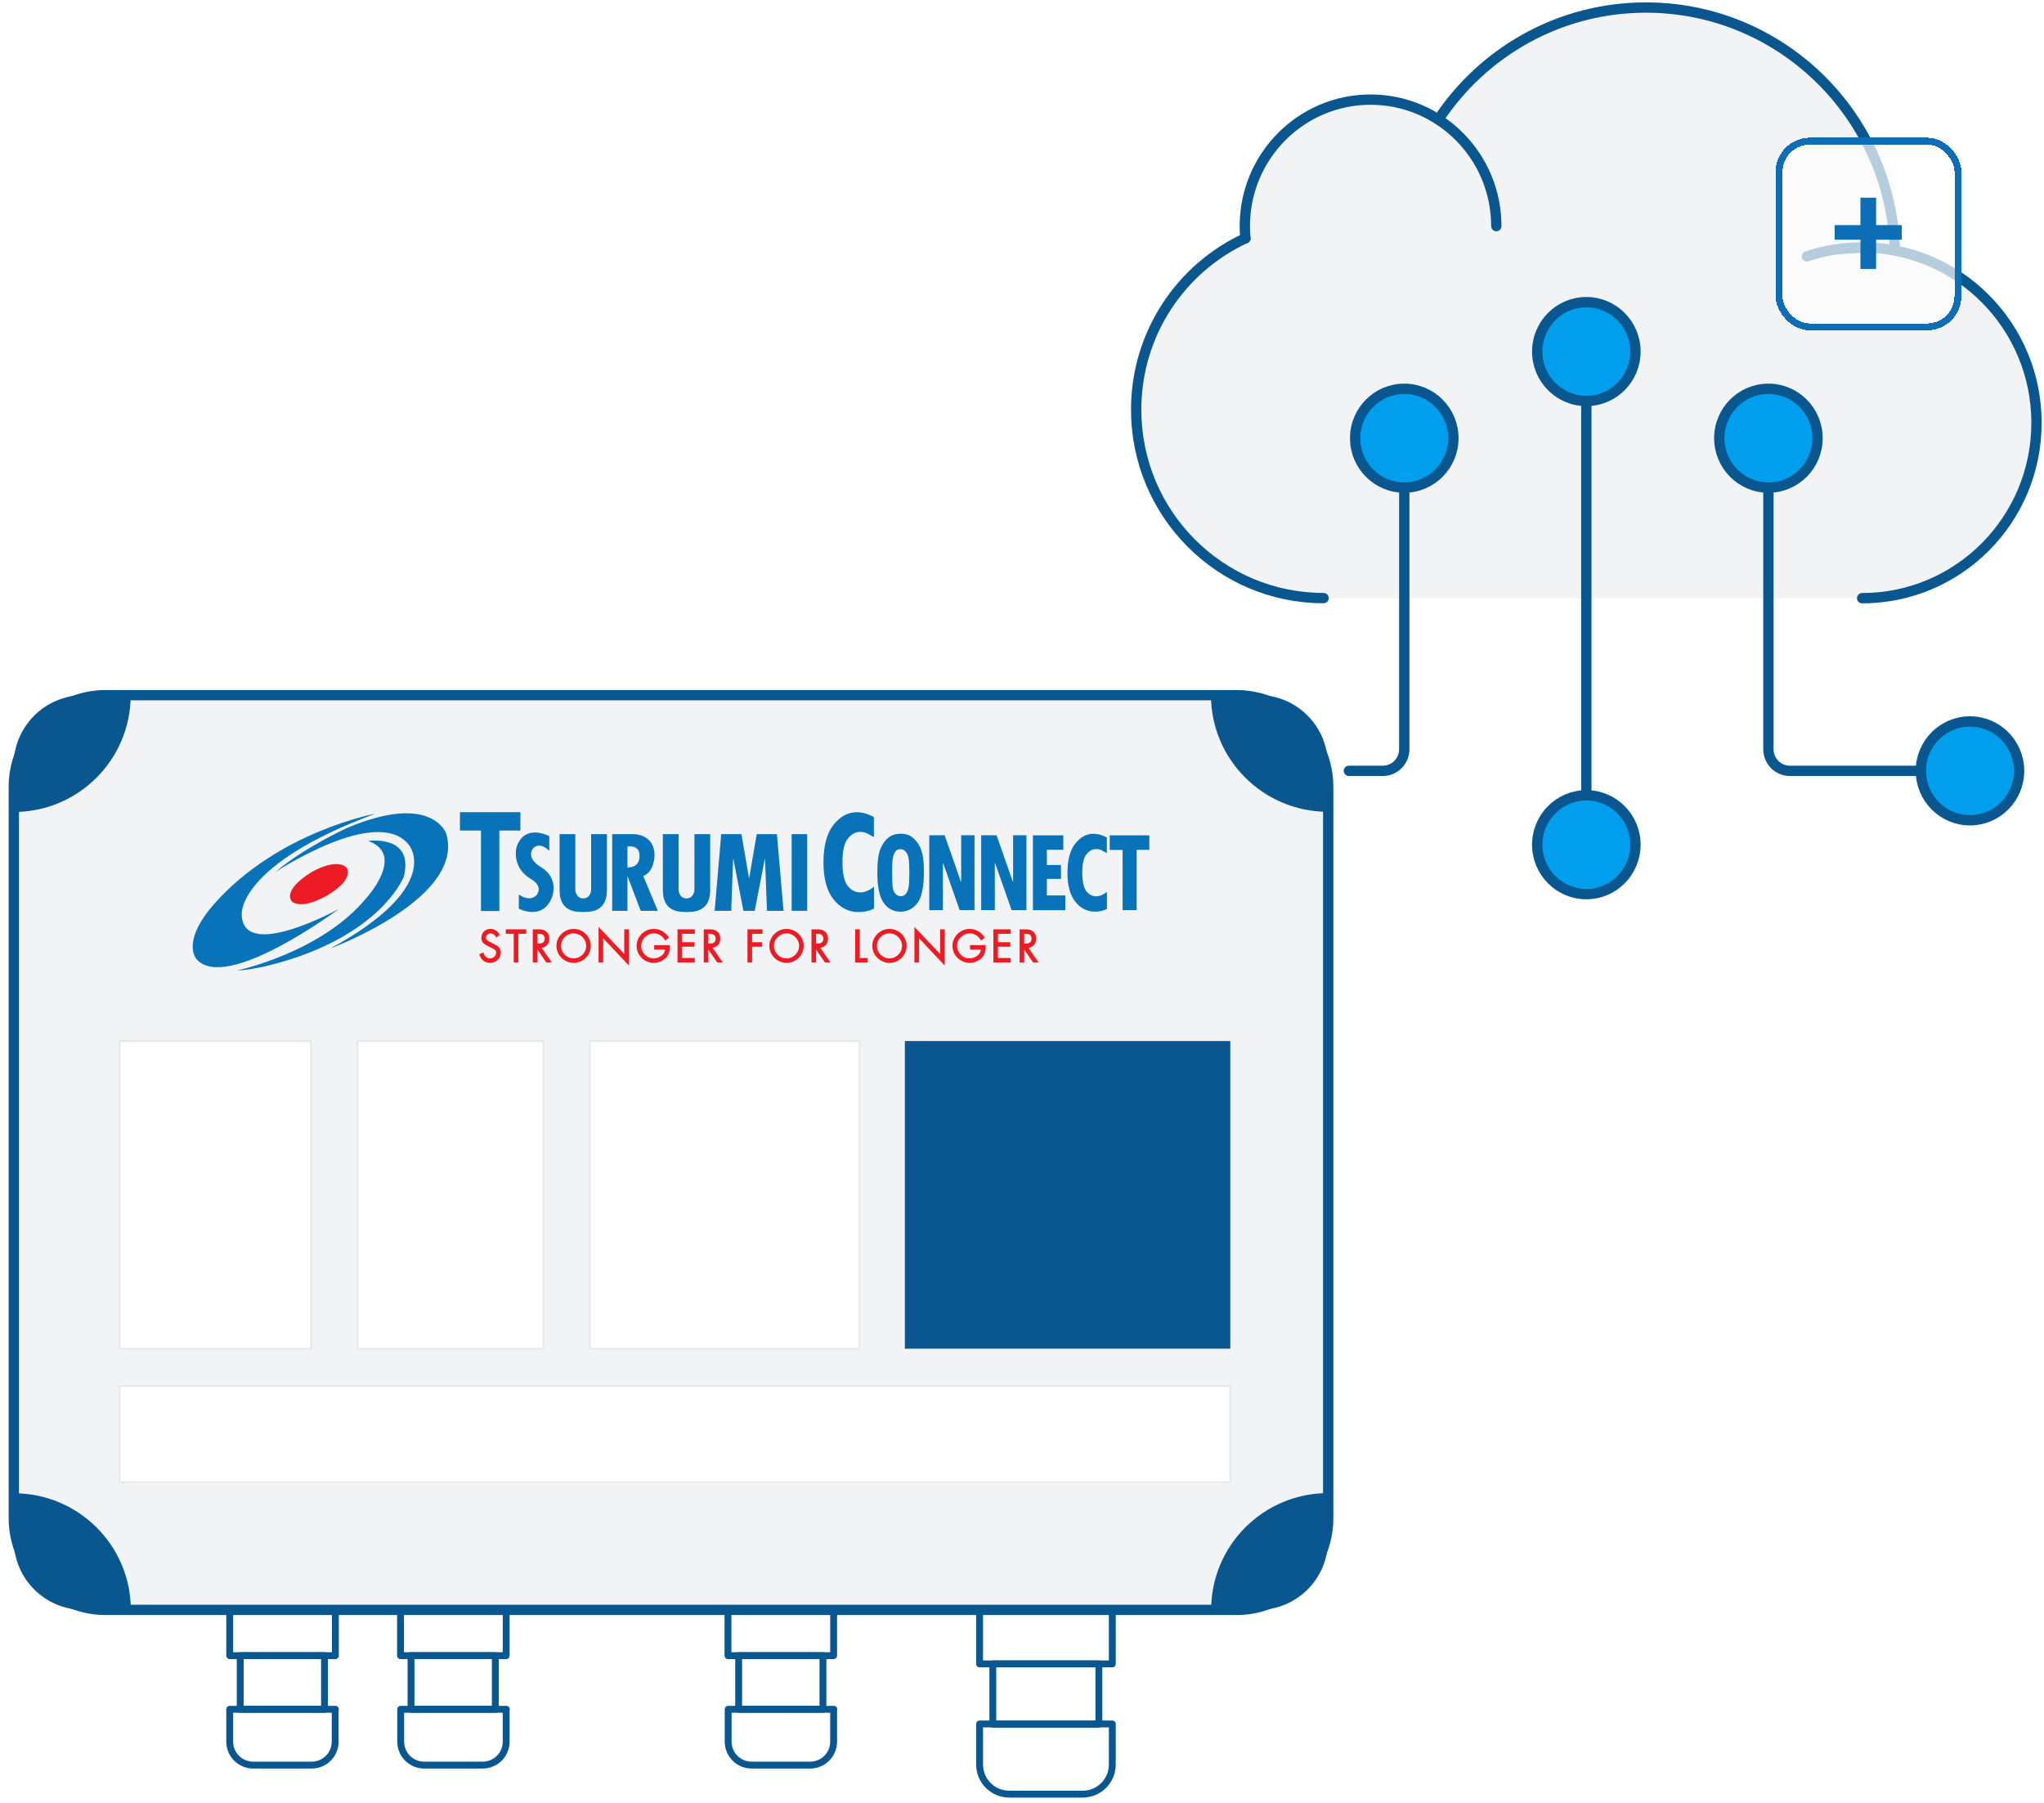 <svg width="297" height="262" viewBox="0 0 297 262" fill="none" xmlns="http://www.w3.org/2000/svg">
<path d="M179.621 101.001H15.379C7.993 101.001 2.006 106.975 2.006 114.345V220.556C2.006 227.925 7.993 233.899 15.379 233.899H179.621C187.007 233.899 192.994 227.925 192.994 220.556V114.345C192.994 106.975 187.007 101.001 179.621 101.001Z" fill="#F1F3F5"/>
<g clip-path="url(#clip0_441_11451)">
<path d="M31.28 131.155C26.13 136.911 28.584 139.387 28.584 139.387C32.939 144.226 49.225 132.065 49.225 132.065C49.225 132.065 35.124 139.842 35.124 132.768C35.124 132.768 34.626 125.585 54.534 118.222C54.534 118.222 40.571 120.773 31.28 131.155Z" fill="#0973BA"/>
<path d="M40.032 126.688C40.032 126.688 54.921 116.843 59.442 122.8C59.442 122.8 64.516 128.784 48.009 137.801C48.009 137.801 67.675 130.514 64.834 121.104C64.834 121.104 62.781 115.044 50.359 120.318C50.359 120.318 44.081 123.21 40.032 126.688Z" fill="#0973BA"/>
<path d="M34.432 141C34.432 141 46.626 138.435 53.179 130.535C53.179 130.535 59.047 124.191 53.511 122.179C53.511 122.179 60.203 121.2 58.682 127.35C58.682 127.35 56.041 134.423 43.764 138.849C43.764 138.849 38.165 140.89 34.432 141Z" fill="#0973BA"/>
<path d="M42.416 130.969C42.416 130.969 40.82 129.459 45.299 126.688C45.299 126.688 48.755 124.633 50.318 126.012C50.318 126.012 51.742 127.584 47.525 130.107C47.525 130.107 43.972 132.241 42.416 130.969Z" fill="#ED1C24"/>
<path d="M75.615 118H72.559V118H69.885V118H66.83V120.667H69.885V132.361H72.559V120.667H75.615V118Z" fill="#0973BA"/>
<path d="M79.816 123.619V121.486C79.816 121.486 76.321 119.576 75.089 122.962C75.089 122.962 74.173 125.847 77.037 127.647C77.037 127.647 78.938 128.552 78.04 129.961C78.04 129.961 77.219 131.199 75.385 129.961V132.018C75.385 132.018 78.842 133.847 80.198 130.38C80.198 130.38 81.344 127.619 78.594 125.981C78.594 125.981 76.474 124.819 77.381 123.352C77.381 123.352 78.212 122.076 79.816 123.619Z" fill="#0973BA"/>
<path d="M85.894 121.19V129.361C85.894 129.361 85.817 130.504 84.746 130.53C83.674 130.504 83.597 129.361 83.597 129.361V121.19H81.306V129.352C81.306 132.781 84.18 132.456 84.746 132.504C85.307 132.456 88.186 132.781 88.186 129.352V121.19H85.894Z" fill="#0973BA"/>
<path d="M100.901 121.19V129.361C100.901 129.361 100.825 130.504 99.753 130.53C98.681 130.504 98.605 129.361 98.605 129.361V121.19H96.313V129.352C96.313 132.781 99.187 132.456 99.753 132.504C100.314 132.456 103.193 132.781 103.193 129.352V121.19H100.901Z" fill="#0973BA"/>
<path d="M93.466 127.261C95.099 126.69 95.106 124.297 95.106 124.297C95.106 121.076 91.991 121.19 91.991 121.19H88.954V132.333H91.174V127.276L93.094 132.333H95.582L93.466 127.261ZM91.174 126.033V122.99C91.174 122.99 92.922 122.676 92.922 124.276C92.922 124.276 93.151 126.033 91.174 126.033Z" fill="#0973BA"/>
<path d="M112.893 121.19H109.952L108.845 127.657L107.737 121.19H104.796L103.841 132.333H106.247L106.534 124.666L108.023 132.333H108.845H109.666L111.155 124.666L111.442 132.333H113.848L112.893 121.19Z" fill="#0973BA"/>
<path d="M117.286 121.19H115.032V132.333H117.286V121.19Z" fill="#0973BA"/>
<path d="M72.175 137.368L71.306 136.915C71.063 136.801 70.877 136.691 70.752 136.588C70.659 136.512 70.616 136.409 70.616 136.262C70.616 136.143 70.644 136.036 70.701 135.934C70.758 135.833 70.834 135.755 70.933 135.696C71.031 135.638 71.138 135.61 71.259 135.61C71.57 135.61 71.811 135.751 71.995 136.043L72.112 136.229L72.609 135.822L72.53 135.681C72.407 135.459 72.23 135.281 72.003 135.151C71.778 135.023 71.533 134.958 71.276 134.958C71.025 134.958 70.796 135.014 70.595 135.124C70.39 135.236 70.228 135.395 70.114 135.598C70.001 135.797 69.944 136.025 69.944 136.274C69.944 136.683 70.13 137.006 70.496 137.232L71.315 137.665C71.511 137.76 71.664 137.84 71.768 137.901C71.858 137.954 71.939 138.026 72.011 138.117C72.071 138.193 72.1 138.282 72.1 138.39C72.1 138.546 72.06 138.684 71.979 138.814C71.895 138.948 71.786 139.05 71.646 139.127C71.507 139.205 71.36 139.242 71.2 139.242C70.987 139.242 70.812 139.186 70.668 139.071C70.515 138.951 70.394 138.78 70.307 138.564L70.231 138.378L69.635 138.644L69.696 138.813C69.815 139.14 70.007 139.404 70.269 139.598C70.533 139.794 70.842 139.894 71.187 139.894C71.457 139.894 71.716 139.829 71.957 139.702C72.198 139.574 72.396 139.396 72.544 139.173C72.695 138.944 72.772 138.689 72.772 138.413C72.772 137.969 72.571 137.617 72.175 137.368Z" fill="#ED1C24"/>
<path d="M73.498 135.669H74.645V139.835H75.317V135.669H76.467V135.017H73.498V135.669Z" fill="#ED1C24"/>
<path d="M79.093 137.589C79.32 137.487 79.501 137.33 79.628 137.123C79.755 136.919 79.819 136.671 79.819 136.386C79.819 135.896 79.641 135.523 79.291 135.277C79.136 135.164 78.963 135.091 78.779 135.059C78.612 135.031 78.41 135.017 78.163 135.017H77.415V139.835H78.086V137.96L79.38 139.835H80.178L78.702 137.708C78.842 137.684 78.973 137.644 79.093 137.589ZM79.105 136.11C79.133 136.196 79.147 136.284 79.147 136.374C79.147 136.613 79.069 136.792 78.903 136.926C78.826 136.992 78.745 137.033 78.656 137.051C78.549 137.073 78.413 137.084 78.251 137.084H78.086V135.669C78.507 135.669 78.703 135.715 78.791 135.752C78.868 135.787 78.931 135.833 78.983 135.893C79.038 135.957 79.077 136.028 79.105 136.11Z" fill="#ED1C24"/>
<path d="M84.59 135.291C84.207 135.07 83.79 134.958 83.348 134.958C83.016 134.958 82.694 135.023 82.392 135.15C82.091 135.277 81.821 135.456 81.589 135.684C81.358 135.912 81.175 136.179 81.045 136.477C80.915 136.776 80.85 137.096 80.85 137.426C80.85 137.866 80.965 138.281 81.191 138.66C81.417 139.036 81.725 139.339 82.106 139.56C82.489 139.781 82.907 139.894 83.348 139.894C83.79 139.894 84.207 139.781 84.59 139.56C84.972 139.339 85.279 139.036 85.505 138.659C85.732 138.281 85.847 137.866 85.847 137.426C85.847 136.986 85.732 136.571 85.505 136.192C85.279 135.814 84.972 135.512 84.59 135.291ZM83.348 139.242C83.023 139.242 82.718 139.159 82.439 138.996C82.159 138.832 81.934 138.607 81.769 138.328C81.605 138.05 81.521 137.746 81.521 137.426C81.521 137.106 81.605 136.802 81.769 136.524C81.933 136.245 82.159 136.02 82.439 135.855C82.718 135.692 83.024 135.61 83.348 135.61C83.591 135.61 83.826 135.658 84.047 135.752C84.27 135.848 84.467 135.981 84.635 136.147C84.802 136.313 84.935 136.51 85.031 136.732C85.127 136.952 85.175 137.186 85.175 137.426C85.175 137.746 85.092 138.049 84.928 138.325C84.763 138.604 84.537 138.829 84.256 138.994C83.977 139.159 83.671 139.242 83.348 139.242Z" fill="#ED1C24"/>
<path d="M90.703 138.591L86.973 134.666V139.835H87.643V136.322L91.373 140.276V135.017H90.703V138.591Z" fill="#ED1C24"/>
<path d="M95.056 137.966H96.631C96.621 138.038 96.607 138.108 96.59 138.173C96.557 138.291 96.507 138.402 96.44 138.504C96.372 138.608 96.282 138.708 96.178 138.797C95.804 139.097 95.416 139.242 94.992 139.242C94.667 139.242 94.362 139.159 94.084 138.996C93.804 138.831 93.579 138.606 93.416 138.327C93.253 138.048 93.171 137.745 93.171 137.426C93.171 137.114 93.254 136.815 93.419 136.538C93.586 136.258 93.814 136.031 94.096 135.862C94.376 135.694 94.677 135.61 94.992 135.61C95.151 135.61 95.308 135.629 95.457 135.668C95.606 135.708 95.746 135.764 95.873 135.837C96.002 135.911 96.126 136.004 96.24 136.112C96.356 136.222 96.458 136.344 96.544 136.475L96.661 136.652L97.204 136.222L97.093 136.072C96.926 135.845 96.735 135.646 96.525 135.481C96.313 135.313 96.076 135.183 95.82 135.093C95.564 135.004 95.291 134.958 95.009 134.958C94.559 134.958 94.137 135.07 93.753 135.291C93.37 135.512 93.062 135.816 92.838 136.196C92.613 136.576 92.499 136.996 92.499 137.443C92.499 137.768 92.565 138.083 92.696 138.38C92.825 138.675 93.007 138.939 93.236 139.166C93.465 139.393 93.732 139.572 94.03 139.7C94.329 139.828 94.647 139.894 94.974 139.894C95.314 139.894 95.65 139.825 95.973 139.689C96.297 139.553 96.576 139.359 96.802 139.114C96.941 138.964 97.05 138.8 97.126 138.627C97.202 138.457 97.254 138.277 97.281 138.091C97.306 137.914 97.319 137.718 97.319 137.508V137.314H95.056V137.966Z" fill="#ED1C24"/>
<path d="M98.445 139.835H100.954V139.183H99.115V137.544H100.908V136.891H99.115V135.669H100.954V135.017H98.445V139.835Z" fill="#ED1C24"/>
<path d="M103.935 137.589C104.162 137.487 104.343 137.33 104.47 137.123C104.597 136.919 104.661 136.671 104.661 136.386C104.661 135.897 104.483 135.523 104.133 135.277C103.978 135.164 103.805 135.091 103.621 135.059C103.454 135.031 103.252 135.017 103.005 135.017H102.257V139.835H102.928V137.96L104.223 139.835H105.02L103.544 137.708C103.684 137.684 103.815 137.644 103.935 137.589ZM103.947 136.11C103.975 136.196 103.989 136.284 103.989 136.374C103.989 136.613 103.911 136.792 103.745 136.926C103.668 136.992 103.587 137.033 103.499 137.051C103.391 137.073 103.255 137.084 103.093 137.084H102.928V135.669C103.349 135.669 103.545 135.715 103.633 135.752C103.71 135.787 103.773 135.833 103.825 135.893C103.88 135.957 103.919 136.028 103.947 136.11Z" fill="#ED1C24"/>
<path d="M108.61 139.835H109.28V137.544H110.748V136.891H109.28V135.669H110.789V135.017H108.61V139.835Z" fill="#ED1C24"/>
<path d="M115.526 135.291C115.143 135.07 114.725 134.958 114.284 134.958C113.952 134.958 113.63 135.023 113.327 135.15C113.026 135.277 112.756 135.456 112.525 135.684C112.293 135.912 112.11 136.179 111.981 136.477C111.851 136.776 111.785 137.096 111.785 137.426C111.785 137.866 111.9 138.281 112.127 138.659C112.353 139.036 112.661 139.339 113.042 139.56C113.425 139.781 113.842 139.894 114.284 139.894C114.725 139.894 115.143 139.781 115.526 139.56C115.907 139.339 116.215 139.036 116.441 138.659C116.668 138.281 116.783 137.866 116.783 137.426C116.783 136.986 116.668 136.571 116.441 136.192C116.215 135.814 115.907 135.511 115.526 135.291ZM116.111 137.426C116.111 137.746 116.028 138.049 115.864 138.325C115.699 138.604 115.473 138.829 115.191 138.994C114.912 139.159 114.607 139.242 114.284 139.242C113.959 139.242 113.653 139.159 113.375 138.996C113.095 138.832 112.869 138.607 112.704 138.328C112.54 138.049 112.457 137.746 112.457 137.426C112.457 137.106 112.54 136.803 112.704 136.524C112.869 136.244 113.095 136.02 113.375 135.855C113.653 135.692 113.959 135.61 114.284 135.61C114.527 135.61 114.762 135.658 114.982 135.752C115.205 135.848 115.403 135.981 115.57 136.147C115.737 136.313 115.871 136.51 115.967 136.732C116.063 136.953 116.111 137.186 116.111 137.426Z" fill="#ED1C24"/>
<path d="M119.586 137.589C119.813 137.487 119.993 137.33 120.121 137.123C120.248 136.919 120.312 136.671 120.312 136.386C120.312 135.897 120.133 135.523 119.784 135.277C119.628 135.164 119.456 135.091 119.271 135.059C119.105 135.031 118.903 135.017 118.656 135.017H117.908V139.835H118.579V137.96L119.873 139.835H120.671L119.195 137.708C119.335 137.684 119.465 137.644 119.586 137.589ZM119.598 136.11C119.626 136.196 119.64 136.284 119.64 136.374C119.64 136.613 119.562 136.792 119.396 136.926C119.319 136.992 119.238 137.033 119.149 137.051C119.042 137.073 118.905 137.084 118.744 137.084H118.579V135.669C119 135.669 119.196 135.715 119.284 135.752C119.361 135.787 119.424 135.833 119.476 135.893C119.531 135.957 119.57 136.028 119.598 136.11Z" fill="#ED1C24"/>
<path d="M124.931 135.017H124.261V139.835H126.063V139.183H124.931V135.017Z" fill="#ED1C24"/>
<path d="M130.486 135.291C130.104 135.07 129.686 134.958 129.244 134.958C128.912 134.958 128.59 135.023 128.288 135.15C127.987 135.277 127.717 135.456 127.485 135.684C127.254 135.912 127.071 136.179 126.941 136.477C126.811 136.776 126.746 137.096 126.746 137.426C126.746 137.866 126.861 138.281 127.087 138.66C127.313 139.036 127.621 139.339 128.002 139.56C128.385 139.781 128.803 139.894 129.244 139.894C129.686 139.894 130.104 139.781 130.486 139.56C130.868 139.339 131.175 139.036 131.401 138.659C131.628 138.281 131.743 137.866 131.743 137.426C131.743 136.986 131.628 136.571 131.401 136.192C131.175 135.814 130.867 135.511 130.486 135.291ZM131.071 137.426C131.071 137.746 130.988 138.049 130.824 138.325C130.659 138.604 130.433 138.829 130.152 138.994C129.873 139.159 129.567 139.242 129.244 139.242C128.919 139.242 128.614 139.159 128.335 138.996C128.055 138.832 127.83 138.607 127.665 138.328C127.501 138.05 127.417 137.746 127.417 137.426C127.417 137.106 127.501 136.802 127.665 136.524C127.829 136.245 128.055 136.02 128.335 135.855C128.614 135.692 128.92 135.61 129.244 135.61C129.487 135.61 129.722 135.658 129.943 135.752C130.166 135.848 130.364 135.981 130.531 136.147C130.698 136.313 130.831 136.51 130.928 136.732C131.023 136.952 131.071 137.186 131.071 137.426Z" fill="#ED1C24"/>
<path d="M136.599 138.591L132.869 134.666V139.835H133.539V136.322L137.269 140.276V135.017H136.599V138.591Z" fill="#ED1C24"/>
<path d="M140.952 137.966H142.527C142.517 138.038 142.503 138.108 142.485 138.173C142.453 138.291 142.403 138.402 142.336 138.504C142.268 138.608 142.178 138.708 142.074 138.797C141.7 139.097 141.312 139.242 140.888 139.242C140.563 139.242 140.257 139.159 139.979 138.996C139.7 138.831 139.475 138.606 139.312 138.327C139.149 138.048 139.066 137.745 139.066 137.426C139.066 137.114 139.15 136.815 139.315 136.538C139.482 136.258 139.71 136.031 139.992 135.862C140.272 135.694 140.573 135.61 140.888 135.61C141.047 135.61 141.204 135.629 141.353 135.668C141.502 135.708 141.642 135.764 141.769 135.837C141.898 135.911 142.022 136.004 142.136 136.112C142.252 136.222 142.354 136.344 142.44 136.475L142.556 136.652L143.1 136.222L142.989 136.071C142.821 135.845 142.63 135.646 142.421 135.481C142.208 135.313 141.971 135.183 141.716 135.093C141.46 135.004 141.187 134.958 140.905 134.958C140.455 134.958 140.032 135.07 139.649 135.291C139.266 135.512 138.958 135.816 138.734 136.196C138.509 136.576 138.395 136.996 138.395 137.443C138.395 137.768 138.461 138.083 138.591 138.38C138.721 138.675 138.903 138.939 139.132 139.166C139.361 139.393 139.628 139.572 139.925 139.7C140.225 139.828 140.543 139.894 140.87 139.894C141.21 139.894 141.546 139.825 141.869 139.689C142.193 139.552 142.472 139.359 142.698 139.114C142.836 138.964 142.946 138.8 143.022 138.627C143.098 138.457 143.15 138.277 143.176 138.091C143.202 137.913 143.215 137.717 143.215 137.508V137.314H140.952V137.966Z" fill="#ED1C24"/>
<path d="M144.341 139.835H146.849V139.183H145.011V137.544H146.803V136.891H145.011V135.669H146.849V135.017H144.341V139.835Z" fill="#ED1C24"/>
<path d="M149.44 137.708C149.58 137.684 149.71 137.644 149.831 137.589C150.058 137.487 150.238 137.33 150.366 137.123C150.493 136.919 150.557 136.671 150.557 136.386C150.557 135.896 150.378 135.523 150.029 135.277C149.873 135.164 149.701 135.091 149.517 135.059C149.35 135.031 149.148 135.017 148.901 135.017H148.153V139.835H148.824V137.96L150.118 139.835H150.916L149.44 137.708ZM149.843 136.11C149.871 136.196 149.885 136.284 149.885 136.374C149.885 136.613 149.807 136.792 149.641 136.926C149.564 136.992 149.483 137.033 149.395 137.051C149.287 137.073 149.15 137.084 148.989 137.084H148.824V135.669C149.245 135.669 149.441 135.715 149.529 135.752C149.606 135.787 149.669 135.833 149.721 135.893C149.776 135.957 149.815 136.028 149.843 136.11Z" fill="#ED1C24"/>
<path d="M126.999 132.01C126.333 132.347 125.593 132.515 124.779 132.515C123.319 132.515 122.099 131.902 121.12 130.675C120.141 129.448 119.651 127.661 119.651 125.312C119.651 122.888 120.136 121.065 121.105 119.842C122.075 118.619 123.206 118.008 124.498 118.008C125.274 118.008 126.101 118.239 126.98 118.702V121.623C126.295 121.221 125.85 120.993 125.647 120.941C125.443 120.889 125.225 120.862 124.992 120.862C124.308 120.862 123.706 121.19 123.189 121.844C122.672 122.498 122.414 123.624 122.414 125.222C122.414 126.895 122.664 128.053 123.165 128.696C123.666 129.339 124.288 129.66 125.031 129.66C125.639 129.66 126.295 129.384 126.999 128.832V132.01Z" fill="#0973BA"/>
<path d="M127.478 126.745C127.478 125.219 127.621 124.099 127.909 123.385C128.196 122.672 128.578 122.118 129.055 121.723C129.532 121.328 130.133 121.131 130.859 121.131C131.46 121.131 131.944 121.246 132.312 121.475C132.68 121.704 133.022 122.038 133.337 122.476C133.652 122.914 133.883 123.456 134.03 124.103C134.176 124.75 134.249 125.607 134.249 126.675C134.249 128.862 133.932 130.372 133.299 131.205C132.666 132.038 131.848 132.454 130.844 132.454C129.82 132.454 129.003 132.023 128.393 131.161C127.783 130.3 127.478 128.828 127.478 126.745ZM129.634 126.083V126.779C129.634 127.922 129.667 128.675 129.732 129.038C129.798 129.401 129.938 129.686 130.152 129.895C130.366 130.104 130.622 130.208 130.92 130.208C131.162 130.208 131.384 130.107 131.586 129.904C131.787 129.701 131.929 129.392 132.009 128.977C132.09 128.562 132.131 127.824 132.131 126.762C132.131 125.811 132.096 125.133 132.028 124.73C131.96 124.327 131.823 124 131.616 123.751C131.409 123.501 131.157 123.377 130.859 123.377C130.426 123.377 130.113 123.593 129.921 124.025C129.73 124.457 129.634 125.143 129.634 126.083Z" fill="#0973BA"/>
<path d="M141.6 132.236H139.443L137.038 125.378H137.007V132.236H135.025V121.349H137.257L139.625 128.102H139.663V121.349H141.6V132.236Z" fill="#0973BA"/>
<path d="M149.145 132.236H146.989L144.583 125.378H144.553V132.236H142.571V121.349H144.803L147.171 128.102H147.208V121.349H149.145V132.236Z" fill="#0973BA"/>
<path d="M154.8 132.236H150.086V121.366H154.505V123.464H152.114V125.674H154.164V127.693H152.114V130.095H154.8V132.236Z" fill="#0973BA"/>
<path d="M160.84 132.06C160.32 132.322 159.743 132.454 159.107 132.454C157.967 132.454 157.015 131.975 156.251 131.018C155.487 130.06 155.105 128.665 155.105 126.832C155.105 124.94 155.483 123.517 156.24 122.563C156.996 121.608 157.879 121.131 158.888 121.131C159.493 121.131 160.138 121.312 160.825 121.673V123.953C160.29 123.639 159.943 123.461 159.784 123.42C159.625 123.379 159.455 123.359 159.274 123.359C158.739 123.359 158.27 123.614 157.866 124.125C157.463 124.636 157.261 125.515 157.261 126.762C157.261 128.067 157.457 128.971 157.847 129.473C158.238 129.975 158.724 130.226 159.304 130.226C159.778 130.226 160.29 130.01 160.84 129.58V132.06Z" fill="#0973BA"/>
<path d="M167 123.472H165.162V132.236H163.119V123.49H161.243V121.366H167V123.472Z" fill="#0973BA"/>
</g>
<path d="M179.621 101.001H15.379C7.993 101.001 2.006 106.975 2.006 114.345V220.556C2.006 227.925 7.993 233.899 15.379 233.899H179.621C187.007 233.899 192.994 227.925 192.994 220.556V114.345C192.994 106.975 187.007 101.001 179.621 101.001Z" stroke="#0A5790" stroke-width="1.5" stroke-linecap="round" stroke-linejoin="round"/>
<path d="M121.129 248.337V253.033C121.129 254.928 119.605 256.449 117.706 256.449H109.228C107.329 256.449 105.804 254.928 105.804 253.033V248.337H121.156H121.129Z" stroke="#0A5790" stroke-linecap="round" stroke-linejoin="round"/>
<path d="M121.13 233.899H105.778V240.544H121.13V233.899Z" stroke="#0A5790" stroke-linecap="round" stroke-linejoin="round"/>
<path d="M119.578 240.544H107.329V248.337H119.578V240.544Z" stroke="#0A5790" stroke-linecap="round" stroke-linejoin="round"/>
<path d="M161.622 250.472V256.369C161.622 258.744 159.696 260.666 157.316 260.666H146.644C144.264 260.666 142.339 258.744 142.339 256.369V250.472H161.622Z" stroke="#0A5790" stroke-linecap="round" stroke-linejoin="round"/>
<path d="M161.622 233.899H142.339V241.745H161.622V233.899Z" stroke="#0A5790" stroke-linecap="round" stroke-linejoin="round"/>
<path d="M159.669 241.745H144.264V250.498H159.669V241.745Z" stroke="#0A5790" stroke-linecap="round" stroke-linejoin="round"/>
<path d="M73.549 248.337V253.033C73.549 254.928 72.025 256.449 70.126 256.449H61.648C59.749 256.449 58.224 254.928 58.224 253.033V248.337H73.576H73.549Z" stroke="#0A5790" stroke-linecap="round" stroke-linejoin="round"/>
<path d="M73.55 233.899H58.198V240.544H73.55V233.899Z" stroke="#0A5790" stroke-linecap="round" stroke-linejoin="round"/>
<path d="M71.972 240.544H59.722V248.337H71.972V240.544Z" stroke="#0A5790" stroke-linecap="round" stroke-linejoin="round"/>
<path d="M48.703 248.337V253.033C48.703 254.928 47.179 256.449 45.28 256.449H36.802C34.903 256.449 33.378 254.928 33.378 253.033V248.337H48.73H48.703Z" stroke="#0A5790" stroke-linecap="round" stroke-linejoin="round"/>
<path d="M48.73 233.899H33.378V240.544H48.73V233.899Z" stroke="#0A5790" stroke-linecap="round" stroke-linejoin="round"/>
<path d="M47.152 240.544H34.903V248.337H47.152V240.544Z" stroke="#0A5790" stroke-linecap="round" stroke-linejoin="round"/>
<path d="M178.766 151.252H131.48V195.951H178.766V151.252Z" fill="#0A5790"/>
<path d="M45.2 151.252H17.358V195.951H45.2V151.252Z" fill="white"/>
<path d="M78.952 151.252H51.966V195.951H78.952V151.252Z" fill="white"/>
<path d="M124.901 151.252H85.719V195.951H124.901V151.252Z" fill="white"/>
<path d="M178.766 201.369H17.358V215.352H178.766V201.369Z" fill="white"/>
<path d="M45.2 151.252H17.358V195.951H45.2V151.252Z" stroke="#E6E7E8" stroke-width="0.25" stroke-linecap="round" stroke-linejoin="round"/>
<path d="M78.952 151.252H51.966V195.951H78.952V151.252Z" stroke="#E6E7E8" stroke-width="0.25" stroke-linecap="round" stroke-linejoin="round"/>
<path d="M124.901 151.252H85.719V195.951H124.901V151.252Z" stroke="#E6E7E8" stroke-width="0.25" stroke-linecap="round" stroke-linejoin="round"/>
<path d="M178.766 201.369H17.358V215.352H178.766V201.369Z" stroke="#E6E7E8" stroke-width="0.25" stroke-linecap="round" stroke-linejoin="round"/>
<path d="M192.967 111.116V117.947C183.58 117.947 175.957 110.368 175.957 100.975H182.804C188.394 100.975 192.941 105.511 192.941 111.089L192.967 111.116Z" fill="#0A5790"/>
<path d="M18.989 101.001C18.989 110.368 11.393 117.974 1.979 117.974V111.142C2.006 105.538 6.553 101.001 12.142 101.001H18.989Z" fill="#0A5790"/>
<path d="M18.989 233.899H12.142C6.553 233.899 2.006 229.363 2.006 223.785V216.953C11.393 216.953 19.016 224.532 19.016 233.926L18.989 233.899Z" fill="#0A5790"/>
<path d="M192.967 216.953V223.785C192.967 229.363 188.421 233.899 182.831 233.899H175.984C175.984 224.532 183.58 216.927 192.994 216.927L192.967 216.953Z" fill="#0A5790"/>
<g clip-path="url(#clip1_441_11451)">
<path d="M208.987 17.382C214.06 20.642 217.418 26.343 217.418 32.834L208.987 17.382Z" fill="#0E6DB5"/>
<path d="M295.91 61.414C295.91 75.492 284.558 86.895 270.574 86.895H192.315C177.286 86.895 165.09 74.644 165.09 59.528C165.09 48.476 171.602 38.945 180.963 34.632C180.905 34.047 180.89 33.448 180.89 32.849C180.89 22.703 189.059 14.487 199.147 14.487C202.781 14.487 206.139 15.555 208.987 17.396C215.485 7.558 226.575 1.096 239.163 1.096C258.801 1.096 274.761 16.812 275.328 36.401C287.029 38.638 295.895 48.988 295.895 61.414H295.91Z" fill="#F1F3F5"/>
<path d="M262.551 37.249C265.065 36.401 267.769 35.948 270.574 35.948C272.202 35.948 273.801 36.094 275.342 36.401" fill="#0E6DB5"/>
<path d="M192.315 86.895C177.286 86.895 165.09 74.644 165.09 59.514C165.09 48.462 171.602 38.945 180.963 34.618" stroke="#0A5790" stroke-width="1.5" stroke-linecap="round" stroke-linejoin="round"/>
<path d="M180.963 34.632C180.905 34.047 180.876 33.448 180.876 32.849C180.876 22.703 189.059 14.473 199.147 14.473C209.235 14.473 217.418 22.703 217.418 32.849" stroke="#0A5790" stroke-width="1.5" stroke-linecap="round" stroke-linejoin="round"/>
<path d="M209.002 17.367C215.485 7.558 226.575 1.096 239.163 1.096C258.801 1.096 274.775 16.812 275.342 36.401" stroke="#0A5790" stroke-width="1.5" stroke-linecap="round" stroke-linejoin="round"/>
<path d="M262.551 37.249C265.065 36.401 267.769 35.948 270.574 35.948C284.572 35.948 295.91 47.351 295.91 61.429C295.91 75.507 284.572 86.909 270.574 86.909" stroke="#0A5790" stroke-width="1.5" stroke-linecap="round" stroke-linejoin="round"/>
<path d="M204.045 70.843C207.987 70.843 211.182 67.629 211.182 63.665C211.182 59.701 207.987 56.487 204.045 56.487C200.104 56.487 196.908 59.701 196.908 63.665C196.908 67.629 200.104 70.843 204.045 70.843Z" fill="#009EED" stroke="#0A5790" stroke-width="1.5" stroke-linecap="round" stroke-linejoin="round"/>
<path d="M204.045 70.843V108.852C204.045 110.592 202.65 111.995 200.92 111.995H196" stroke="#0A5790" stroke-width="1.5" stroke-linecap="round" stroke-linejoin="round"/>
<path d="M256.955 70.843C260.896 70.843 264.092 67.629 264.092 63.665C264.092 59.701 260.896 56.487 256.955 56.487C253.013 56.487 249.818 59.701 249.818 63.665C249.818 67.629 253.013 70.843 256.955 70.843Z" fill="#009EED" stroke="#0A5790" stroke-width="1.5" stroke-linecap="round" stroke-linejoin="round"/>
<path d="M286.244 119.173C290.185 119.173 293.381 115.96 293.381 111.995C293.381 108.031 290.185 104.818 286.244 104.818C282.302 104.818 279.107 108.031 279.107 111.995C279.107 115.96 282.302 119.173 286.244 119.173Z" fill="#009EED" stroke="#0A5790" stroke-width="1.5" stroke-linecap="round" stroke-linejoin="round"/>
<path d="M256.955 70.843V108.852C256.955 110.592 258.35 111.995 260.08 111.995H279.107" stroke="#0A5790" stroke-width="1.5" stroke-linecap="round" stroke-linejoin="round"/>
<path d="M230.5 58.256C234.442 58.256 237.637 55.043 237.637 51.078C237.637 47.114 234.442 43.901 230.5 43.901C226.558 43.901 223.363 47.114 223.363 51.078C223.363 55.043 226.558 58.256 230.5 58.256Z" fill="#009EED" stroke="#0A5790" stroke-width="1.5" stroke-linecap="round" stroke-linejoin="round"/>
<path d="M230.5 129.904C234.442 129.904 237.637 126.69 237.637 122.726C237.637 118.761 234.442 115.548 230.5 115.548C226.558 115.548 223.363 118.761 223.363 122.726C223.363 126.69 226.558 129.904 230.5 129.904Z" fill="#009EED" stroke="#0A5790" stroke-width="1.5" stroke-linecap="round" stroke-linejoin="round"/>
<path d="M230.5 58.256V115.548" stroke="#0A5790" stroke-width="1.5" stroke-linecap="round" stroke-linejoin="round"/>
</g>
<g filter="url(#filter0_d_441_11451)">
<rect x="258" y="20" width="27" height="28" rx="5" fill="white" fill-opacity="0.7" shape-rendering="crispEdges"/>
<rect x="258.5" y="20.5" width="26" height="27" rx="4.5" stroke="#0D6DB5" shape-rendering="crispEdges"/>
<path d="M276.334 32.707V34.826H266.588V32.707H276.334ZM272.604 28.723V39.074H270.328V28.723H272.604Z" fill="#0D6DB5"/>
</g>
<defs>
<filter id="filter0_d_441_11451" x="248" y="10" width="47" height="48" filterUnits="userSpaceOnUse" color-interpolation-filters="sRGB">
<feFlood flood-opacity="0" result="BackgroundImageFix"/>
<feColorMatrix in="SourceAlpha" type="matrix" values="0 0 0 0 0 0 0 0 0 0 0 0 0 0 0 0 0 0 127 0" result="hardAlpha"/>
<feOffset/>
<feGaussianBlur stdDeviation="5"/>
<feComposite in2="hardAlpha" operator="out"/>
<feColorMatrix type="matrix" values="0 0 0 0 0 0 0 0 0 0 0 0 0 0 0 0 0 0 0.15 0"/>
<feBlend mode="normal" in2="BackgroundImageFix" result="effect1_dropShadow_441_11451"/>
<feBlend mode="normal" in="SourceGraphic" in2="effect1_dropShadow_441_11451" result="shape"/>
</filter>
<clipPath id="clip0_441_11451">
<rect width="139" height="23" fill="white" transform="translate(28 118)"/>
</clipPath>
<clipPath id="clip1_441_11451">
<rect width="133" height="131" fill="white" transform="translate(164)"/>
</clipPath>
</defs>
</svg>
